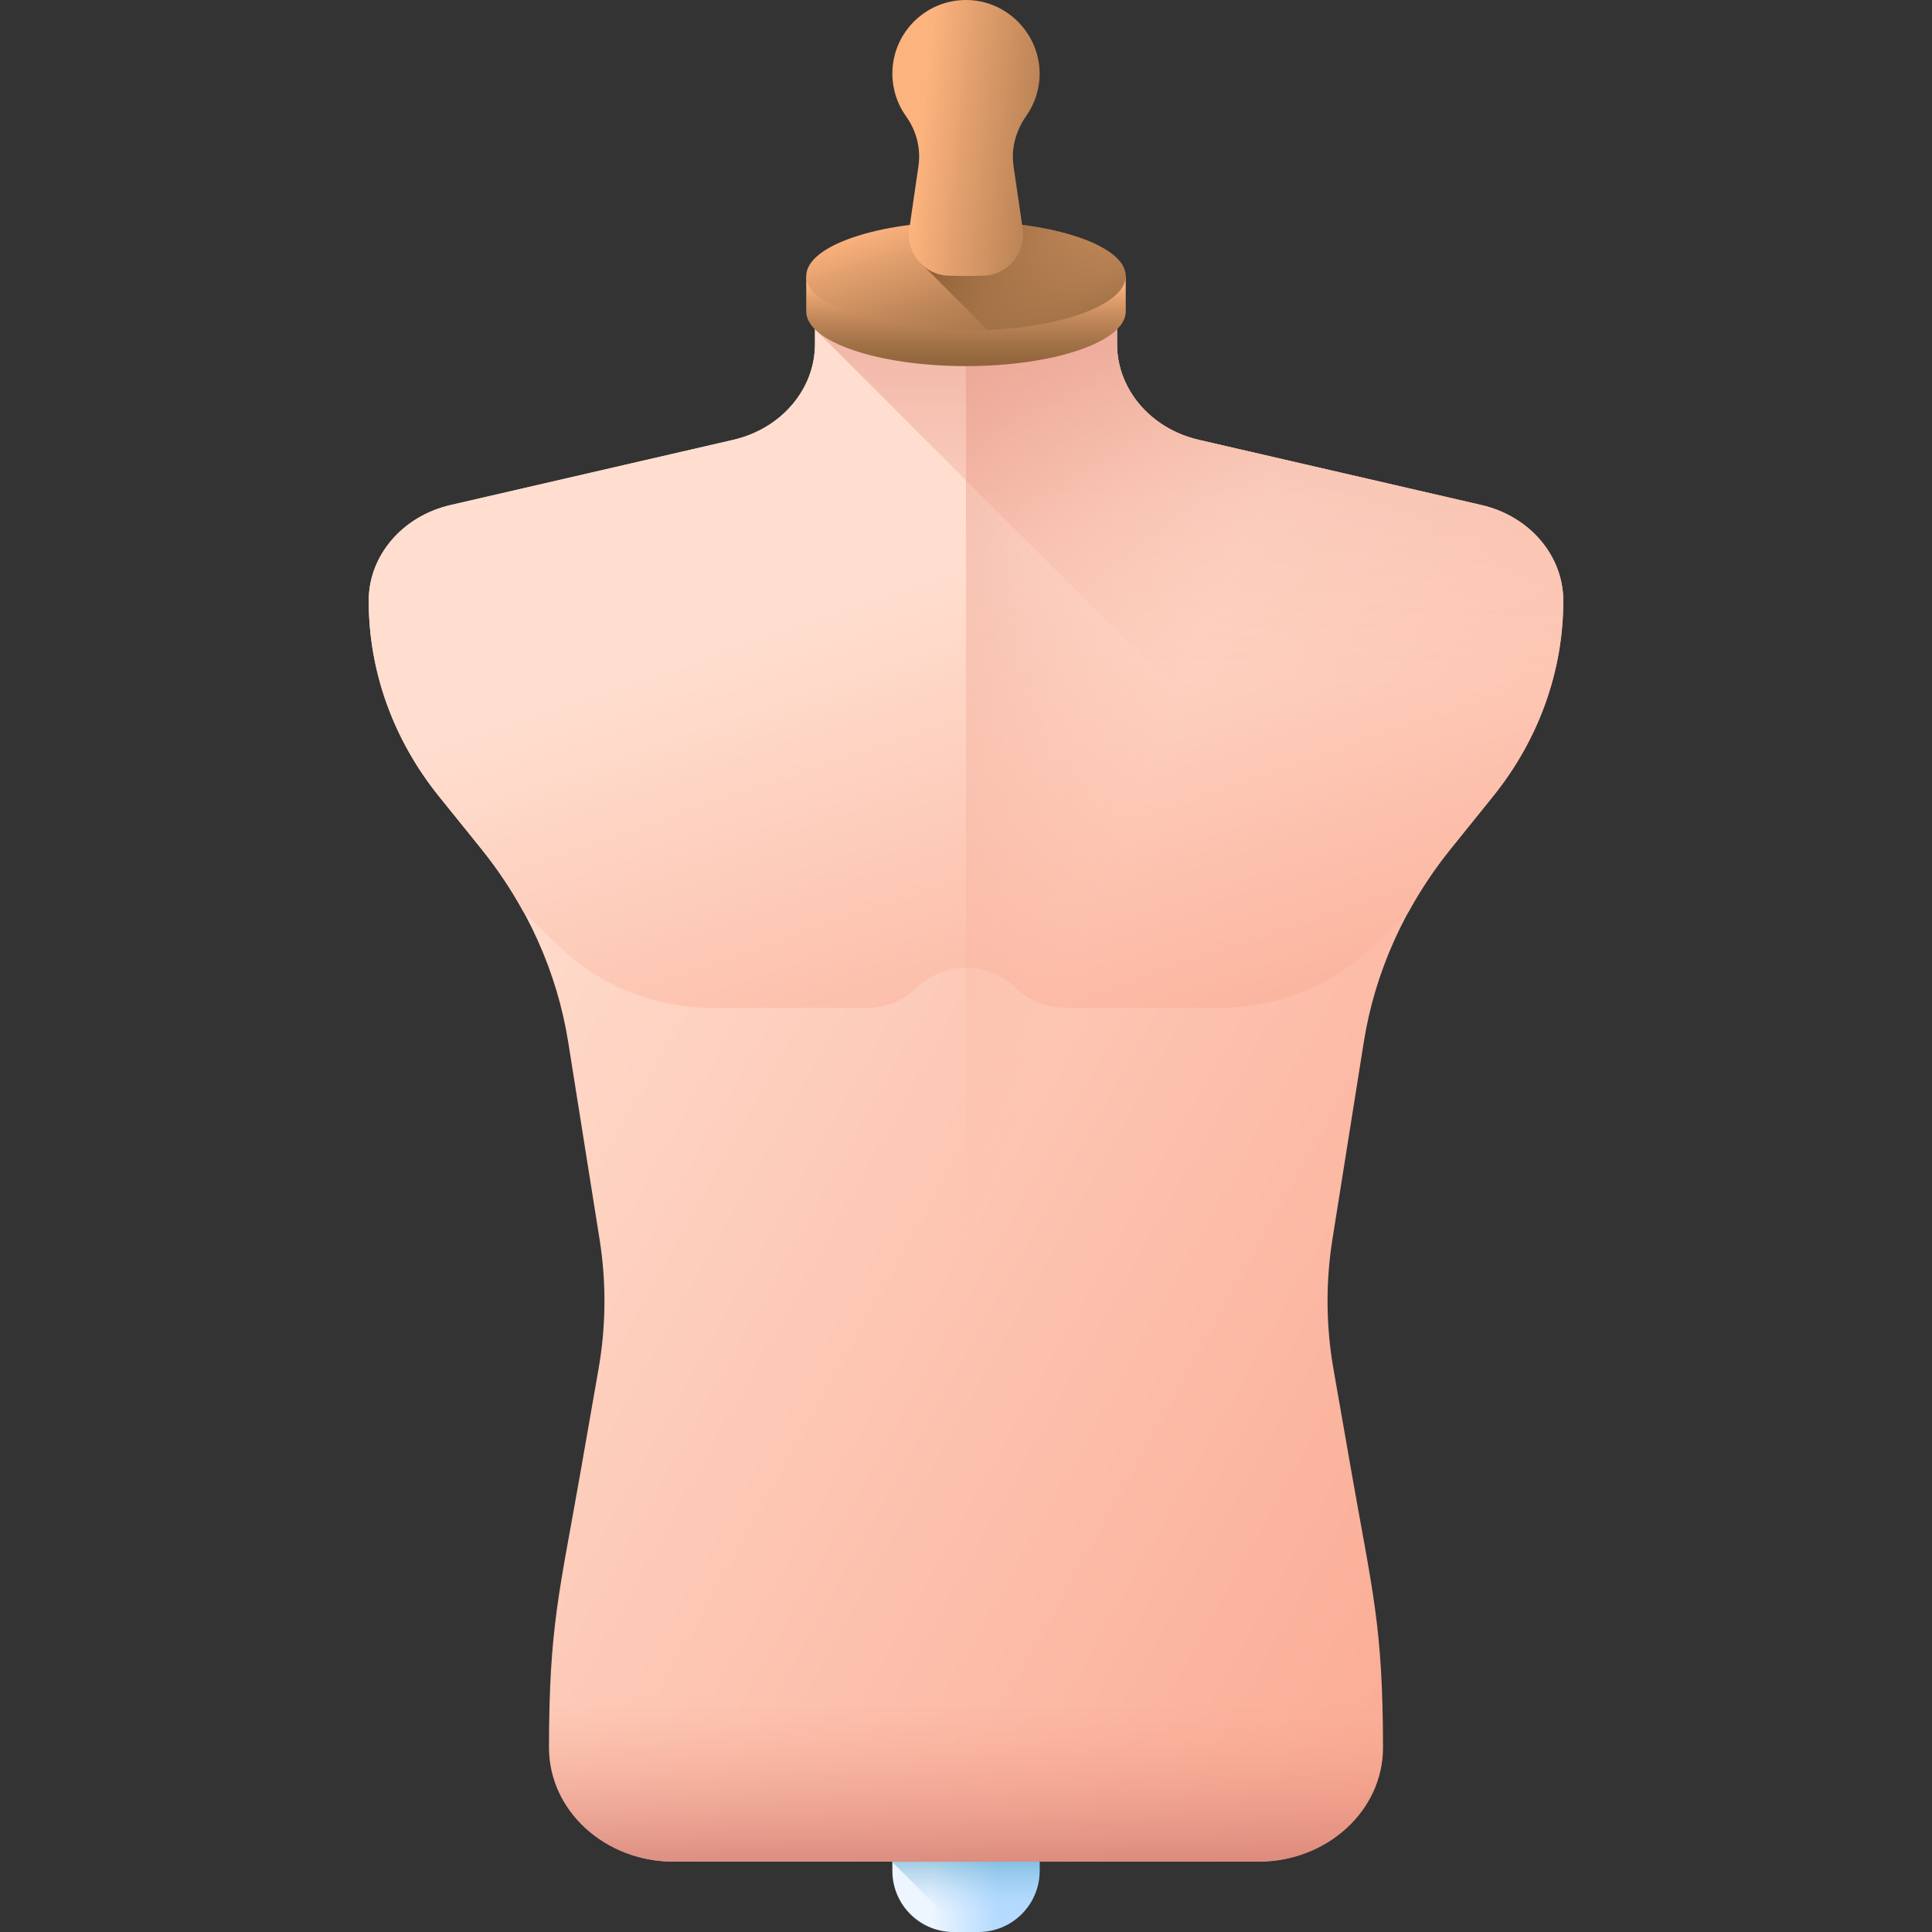 <svg id="Capa_1" enable-background="new 0 0 510 510" height="512" viewBox="0 0 510 510" width="512" xmlns="http://www.w3.org/2000/svg" xmlns:xlink="http://www.w3.org/1999/xlink"><rect x="0" y="0" width="510" height="510" fill="#333333" stroke="none"/><linearGradient id="SVGID_1_" gradientUnits="userSpaceOnUse" x1="246.104" x2="262.936" y1="473.559" y2="473.559"><stop offset="0" stop-color="#edf5ff"/><stop offset="1" stop-color="#b5dbff"/></linearGradient><linearGradient id="SVGID_2_" gradientUnits="userSpaceOnUse" x1="255" x2="255" y1="505.75" y2="475.884"><stop offset="0" stop-color="#b5dbff" stop-opacity="0"/><stop offset=".173" stop-color="#8fc5e9" stop-opacity=".173"/><stop offset=".454" stop-color="#56a4c8" stop-opacity=".454"/><stop offset=".696" stop-color="#2d8db1" stop-opacity=".696"/><stop offset=".885" stop-color="#147ea2" stop-opacity=".885"/><stop offset="1" stop-color="#0b799d"/></linearGradient><linearGradient id="lg1"><stop offset="0" stop-color="#ffdecf"/><stop offset="1" stop-color="#faa68e"/></linearGradient><linearGradient id="SVGID_3_" gradientUnits="userSpaceOnUse" x1="120.469" x2="450.469" xlink:href="#lg1" y1="217.724" y2="401.724"/><linearGradient id="SVGID_4_" gradientUnits="userSpaceOnUse" x1="250.679" x2="311.346" xlink:href="#lg1" y1="150.627" y2="327.961"/><linearGradient id="lg2"><stop offset="0" stop-color="#faa68e" stop-opacity="0"/><stop offset="1" stop-color="#c9766e"/></linearGradient><linearGradient id="SVGID_5_" gradientUnits="userSpaceOnUse" x1="274.482" x2="100.482" xlink:href="#lg2" y1="279.22" y2="210.22"/><linearGradient id="SVGID_6_" gradientUnits="userSpaceOnUse" x1="313.902" x2="313.902" xlink:href="#lg2" y1="182" y2="-8.36"/><linearGradient id="lg3"><stop offset="0" stop-color="#fcb37e"/><stop offset=".151" stop-color="#e2a06e"/><stop offset=".402" stop-color="#bd8557"/><stop offset=".635" stop-color="#a27247"/><stop offset=".841" stop-color="#92663d"/><stop offset="1" stop-color="#8c6239"/></linearGradient><linearGradient id="SVGID_7_" gradientUnits="userSpaceOnUse" x1="255" x2="255" xlink:href="#lg3" y1="75.175" y2="99.385"/><linearGradient id="SVGID_8_" gradientUnits="userSpaceOnUse" x1="248.855" x2="268.293" xlink:href="#lg3" y1="54.006" y2="113.638"/><linearGradient id="SVGID_9_" gradientUnits="userSpaceOnUse" x1="282.148" x2="247.702" y1="82.275" y2="47.179"><stop offset="0" stop-color="#8c6239" stop-opacity="0"/><stop offset=".355" stop-color="#80572f" stop-opacity=".355"/><stop offset=".995" stop-color="#603813" stop-opacity=".995"/><stop offset="1" stop-color="#603813"/></linearGradient><linearGradient id="SVGID_10_" gradientUnits="userSpaceOnUse" x1="243.235" x2="297.595" y1="35.372" y2="40.973"><stop offset="0" stop-color="#fcb37e"/><stop offset=".221" stop-color="#e19f6d"/><stop offset=".749" stop-color="#a47348"/><stop offset="1" stop-color="#8c6239"/></linearGradient><linearGradient id="SVGID_11_" gradientUnits="userSpaceOnUse" x1="255" x2="255" xlink:href="#lg2" y1="449.333" y2="503.082"/><g><g><path d="m258.294 510h-6.589c-8.916 0-16.143-7.228-16.143-16.143v-56.738h38.876v56.738c0 8.915-7.228 16.143-16.144 16.143z" fill="url(#SVGID_1_)"/><path d="m235.562 491.562 18.438 18.438h4.295c8.916 0 16.143-7.228 16.143-16.143v-56.738h-38.876z" fill="url(#SVGID_2_)"/></g><g><path d="m391.091 133.324-74.652-17.219c-12.687-2.926-21.576-13.35-21.576-25.302v-18.372c0-4.265-3.786-7.723-8.456-7.723h-62.815c-4.67 0-8.456 3.458-8.456 7.723v18.373c0 11.951-8.889 22.375-21.576 25.302l-74.652 17.219c-12.659 2.92-21.566 13.312-21.576 25.237-.015 18.59 6.488 36.696 18.556 51.664l11.202 13.895c12.103 15.013 19.969 32.518 22.904 50.968l8.277 52.049c1.805 11.35 1.715 22.884-.266 34.209l-4.758 27.204c-5.536 31.65-8.317 40.732-8.317 72.783 0 16.624 14.755 30.101 32.956 30.101h77.114 77.113c18.201 0 32.956-13.477 32.956-30.101 0-32.051-2.781-41.133-8.317-72.783l-4.758-27.204c-1.981-11.325-2.07-22.859-.266-34.209l8.277-52.049c2.934-18.45 10.8-35.955 22.903-50.967l11.202-13.895c12.068-14.969 18.571-33.074 18.556-51.664-.009-11.927-8.916-22.319-21.575-25.239z" fill="url(#SVGID_3_)"/><path d="m391.091 133.324-74.652-17.219c-12.687-2.926-21.576-13.35-21.576-25.302v-18.372c0-4.265-3.786-7.723-8.456-7.723h-62.815c-4.67 0-8.456 3.458-8.456 7.723v18.373c0 11.951-8.889 22.375-21.576 25.302l-74.652 17.219c-12.659 2.92-21.566 13.312-21.576 25.237-.015 18.59 6.488 36.696 18.556 51.664l11.202 13.895c4.216 5.23 7.905 10.768 11.064 16.537l9.217 8.936c10.878 10.546 25.434 16.444 40.586 16.444h40.959c4.871 0 9.55-1.9 13.042-5.295 7.261-7.061 18.822-7.061 26.083 0 3.492 3.396 8.171 5.295 13.042 5.295h40.959c15.151 0 29.707-5.898 40.586-16.444l9.216-8.935c3.159-5.77 6.848-11.307 11.064-16.537l11.202-13.895c12.068-14.969 18.571-33.074 18.556-51.664-.009-11.927-8.916-22.319-21.575-25.239z" fill="url(#SVGID_4_)"/><path d="m391.091 133.324-74.652-17.219c-12.687-2.926-21.576-13.35-21.576-25.302v-18.372c0-4.265-3.786-7.723-8.456-7.723h-31.407v426.727h77.113c18.201 0 32.956-13.477 32.956-30.101 0-32.051-2.781-41.133-8.317-72.783l-4.758-27.204c-1.981-11.325-2.07-22.859-.266-34.209l8.277-52.049c2.934-18.45 10.8-35.955 22.903-50.967l11.202-13.895c12.068-14.969 18.571-33.074 18.556-51.664-.009-11.927-8.916-22.319-21.575-25.239z" fill="url(#SVGID_5_)"/></g><path d="m391.091 133.324-74.652-17.219c-12.687-2.926-21.576-13.35-21.576-25.302v-18.372c0-4.265-3.786-7.723-8.456-7.723h-62.815c-4.67 0-8.456 3.458-8.456 7.723v14.5l155.666 155.666c3.376-6.471 7.419-12.662 12.106-18.476l11.202-13.895c12.068-14.969 18.571-33.074 18.556-51.664-.009-11.926-8.916-22.318-21.575-25.238z" fill="url(#SVGID_6_)"/><g><g><path d="m295.613 72.857h-81.227-1.557v9.371c0 7.962 18.881 14.416 42.17 14.416s42.17-6.455 42.17-14.416v-9.371z" fill="url(#SVGID_7_)"/><ellipse cx="255" cy="72.857" fill="url(#SVGID_8_)" rx="42.171" ry="14.417"/></g><path d="m297.17 72.857c0-7.963-18.88-14.417-42.171-14.417-5.214 0-9.205.326-13.815.917l-.148 1.013c-.586 4.012.103 7.801 3.04 10.111l16.657 16.657c20.577-.957 36.437-6.984 36.437-14.281z" fill="url(#SVGID_9_)"/><path d="m270.914 30.581c2.244-3.189 3.554-7.081 3.523-11.286-.073-10.16-8.22-18.722-18.366-19.267-11.221-.602-20.509 8.319-20.509 19.409 0 4.211 1.344 8.103 3.623 11.282 2.73 3.808 3.943 8.495 3.265 13.132l-.12.823-2.292 15.696c-.927 6.348 3.831 12.148 10.242 12.393 1.55.059 3.125.09 4.721.09s3.171-.03 4.721-.09c6.411-.245 11.168-6.044 10.242-12.393l-2.292-15.696-.12-.817c-.688-4.696.63-9.394 3.362-13.276z" fill="url(#SVGID_10_)"/></g><path d="m144.931 461.333c0 16.625 14.755 30.102 32.956 30.102h77.113 77.113c18.201 0 32.956-13.477 32.956-30.101 0-22.195-1.335-33.379-3.993-48.667h-212.152c-2.658 15.287-3.993 26.471-3.993 48.666z" fill="url(#SVGID_11_)"/></g></svg>